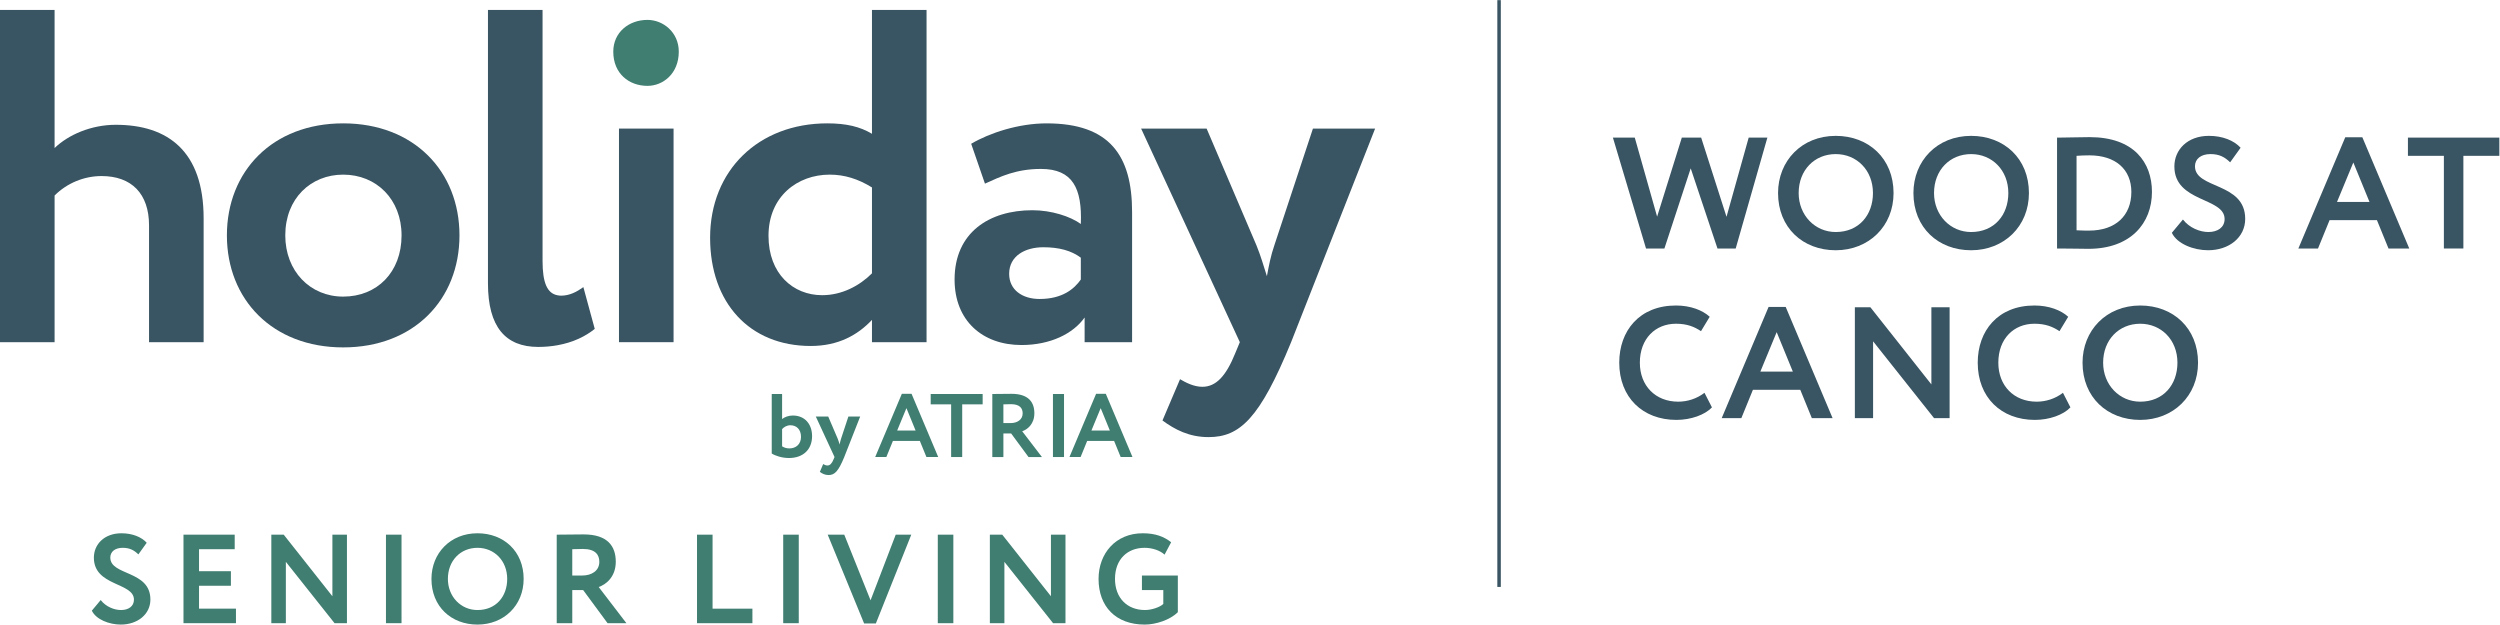 <svg xmlns="http://www.w3.org/2000/svg" xml:space="preserve" id="svg2" width="294.653" height="73.613" version="1.1" viewBox="0 0 294.653 73.613"><g id="g10" transform="matrix(1.333 0 0 -1.333 0 73.613)"><g id="g12" transform="scale(.1)"><path id="path14" d="M1326.99 552.145h-3.08V33.254h3.08v518.891" style="fill:#395462;fill-opacity:1;fill-rule:nonzero;stroke:none"/><path id="path16" d="M0 543.461h48.262V421.34c12.172 11.746 32.316 20.558 54.136 20.558 46.168 0 77.645-23.5 77.645-82.675V249.691h-48.262V352.93c0 28.117-15.531 43.644-41.972 43.644-15.524 0-30.633-6.297-41.547-17.203v-129.68H0v293.77" style="fill:#395462;fill-opacity:1;fill-rule:nonzero;stroke:none"/><path id="path18" d="M303.438 443.16c62.531 0 102.816-42.387 102.816-99.043 0-56.66-40.285-99.043-102.816-99.043-62.532 0-102.825 42.383-102.825 99.043 0 56.656 40.293 99.043 102.825 99.043m0-153.18c29.792 0 51.613 21.403 51.613 54.137 0 31.895-22.238 53.715-51.613 53.715-28.54 0-51.204-20.98-51.204-53.715 0-31.476 21.821-54.137 51.204-54.137" style="fill:#395462;fill-opacity:1;fill-rule:nonzero;stroke:none"/><path id="path20" d="m525.867 261.438-10.062 36.933c-5.871-4.195-12.172-7.555-19.727-7.555-1.164 0-2.219.164-3.254.364-9.015 1.734-13.109 11.074-13.109 30.273v222.008h-48.27V301.73c0-38.613 15.528-56.242 44.493-56.242 6.089 0 11.691.555 16.886 1.481v-.004c14.137 2.519 25.067 8.031 33.043 14.473" style="fill:#395462;fill-opacity:1;fill-rule:nonzero;stroke:none"/><path id="path22" d="M547.285 249.691h48.262v188.852h-48.262V249.691" style="fill:#395462;fill-opacity:1;fill-rule:nonzero;stroke:none"/><path id="path24" d="M572.465 476.313c13.851 0 27.699 10.914 27.699 30.218 0 17.203-13.848 28.117-27.699 28.117-16.367 0-30.219-10.914-30.219-28.117 0-19.304 13.852-30.218 30.219-30.218" style="fill:#407e72;fill-opacity:1;fill-rule:nonzero;stroke:none"/><path id="path26" d="M770.977 269.414c-12.59-13.43-29.801-23.082-54.141-23.082-54.141 0-88.969 38.191-88.969 95.684 0 59.597 42.809 101.144 103.66 101.144 16.786 0 28.957-2.937 39.45-9.23v109.531h48.261v-293.77h-48.261zm0 41.129v75.965c-12.172 7.547-24.34 11.324-37.356 11.324-28.531 0-54.133-19.301-54.133-54.137 0-33.578 21.825-52.461 47.422-52.461 17.625 0 33.156 8.399 44.067 19.309" style="fill:#395462;fill-opacity:1;fill-rule:nonzero;stroke:none"/><path id="path28" d="M858.699 425.113c16.367 9.653 41.973 18.043 66.723 18.043 55.828 0 75.548-28.535 75.548-78.476V249.688h-41.974v21.824c-10.062-14.27-30.215-24.34-55.812-24.34-34.411 0-59.168 21.402-59.168 57.914 0 41.547 30.632 61.269 68.82 61.269 16.793 0 33.574-5.453 42.805-12.164 1.265 31.473-7.133 48.68-35.246 48.68-21.829 0-35.672-6.715-49.524-13.008zm96.942-120.027v19.305c-8.383 6.293-19.297 9.234-33.149 9.234-15.949 0-30.219-7.555-30.219-23.504 0-14.266 11.747-22.238 26.86-22.238 20.144 0 30.637 8.812 36.508 17.203" style="fill:#395462;fill-opacity:1;fill-rule:nonzero;stroke:none"/><path id="path30" d="M1141.57 249.691c-27.7-67.566-45.33-83.937-73.02-83.937-17.21 0-29.8 6.719-40.71 14.691l15.53 36.508c5.03-2.937 12.16-6.715 19.72-6.715 12.17 0 20.98 9.657 28.96 29.379l4.19 10.074-87.29 188.852h57.92l44.06-103.238c3.78-9.235 6.3-18.047 9.24-27.282 1.67 8.817 3.35 18.047 6.71 27.7l33.99 102.82h54.98l-74.28-188.852" style="fill:#395462;fill-opacity:1;fill-rule:nonzero;stroke:none"/><path id="path32" d="M691.52 172.813v-15.2c1.98-1.277 3.976-1.84 6.519-1.84 5.731 0 10.191 3.743 10.191 10.192 0 6.848-4.214 10.269-9.39 10.269-3.184 0-5.817-1.664-7.32-3.421zm-9.165 31.054h9.165v-22.133c2.218 1.754 5.64 3.11 9.468 3.11 10.664 0 17.039-7.649 17.039-18.239 0-11.781-7.886-19.343-20.464-19.343-5.887 0-11.942 1.902-15.208 3.98v52.625" style="fill:#407e72;fill-opacity:1;fill-rule:nonzero;stroke:none"/><path id="path34" d="M746.477 148.137c-5.254-12.824-8.598-15.93-13.856-15.93-3.262 0-5.648 1.281-7.723 2.789l2.946 6.926c.953-.555 2.312-1.27 3.742-1.27 2.312 0 3.977 1.825 5.5 5.575l.793 1.91-16.563 35.824h10.981l8.371-19.578c.711-1.762 1.187-3.426 1.742-5.184.324 1.68.641 3.422 1.285 5.262l6.442 19.5h10.437l-14.097-35.824" style="fill:#407e72;fill-opacity:1;fill-rule:nonzero;stroke:none"/><path id="path36" d="M793.246 171.543h16.317l-8.114 19.828zm4.137 32.484h8.597l23.571-55.89h-10.43l-5.816 14.246h-23.809l-5.808-14.246h-9.864l23.559 55.89" style="fill:#407e72;fill-opacity:1;fill-rule:nonzero;stroke:none"/><path id="path38" d="M822.891 203.867h45.949v-9.152h-18.078v-46.578h-9.793v46.578h-18.078v9.152" style="fill:#407e72;fill-opacity:1;fill-rule:nonzero;stroke:none"/><path id="path40" d="M887.176 194.715v-16.563h6.371c5.652 0 10.668 2.871 10.668 8.59 0 4.391-2.395 8.133-10.352 8.133-1.836 0-4.054-.078-6.687-.16zm-9.793-46.578v55.73c3.105 0 15.367.16 16.957.16 15.207 0 20.223-7.566 20.223-17.195 0-9.559-6.133-14.336-10.743-15.922l17.434-22.773h-11.863l-15.368 20.855h-6.847v-20.855h-9.793" style="fill:#407e72;fill-opacity:1;fill-rule:nonzero;stroke:none"/><path id="path42" d="M930.992 203.867h9.793v-55.73h-9.793v55.73" style="fill:#407e72;fill-opacity:1;fill-rule:nonzero;stroke:none"/><path id="path44" d="M965.004 171.543h16.316l-8.113 19.828zm4.137 32.484h8.597l23.572-55.89h-10.431l-5.816 14.246h-23.805l-5.813-14.246h-9.863l23.559 55.89" style="fill:#407e72;fill-opacity:1;fill-rule:nonzero;stroke:none"/><path id="path46" d="M82.996 59.148c0 11.739 9.168 21.579 24.375 21.579 9.613 0 17.664-3.239 22.356-8.383l-7.379-10.285c-3.805 3.683-7.602 5.808-13.86 5.808-6.824 0-10.96-3.465-10.96-8.605 0-16.215 35.449-11.07 35.449-37.13C132.977 8.946 121.453 0 106.809 0 96.742 0 85.008 4.36 81.203 12.3l7.828 9.391c4.582-5.93 11.961-8.835 18-8.835 6.489 0 11.403 3.246 11.403 9.167 0 15.43-35.438 11.633-35.438 37.125" style="fill:#407e72;fill-opacity:1;fill-rule:nonzero;stroke:none"/><path id="path48" d="M162.234 79.5h45.282V66.637H175.98V47.184h28.18V34.32h-28.18V14.09h32.653V1.227h-46.399V79.5" style="fill:#407e72;fill-opacity:1;fill-rule:nonzero;stroke:none"/><path id="path50" d="m295.801 1.227-43.047 54.23V1.227h-12.852V79.5h10.953l43.043-54.457V79.5h12.864V1.227h-10.961" style="fill:#407e72;fill-opacity:1;fill-rule:nonzero;stroke:none"/><path id="path52" d="M341.258 79.5h13.758V1.227h-13.758V79.5" style="fill:#407e72;fill-opacity:1;fill-rule:nonzero;stroke:none"/><path id="path54" d="M422.184 12.855c16.437 0 26.269 12.075 26.269 27.504 0 16.215-11.512 27.508-26.269 27.508-14.985 0-26.168-11.293-26.168-27.508 0-15.648 11.515-27.504 26.168-27.504zm0 67.872c23.25 0 40.812-15.993 40.812-40.368C462.996 16.88 445.434 0 422.184 0c-23.258 0-40.7 15.984-40.7 40.36 0 22.695 16.657 40.367 40.7 40.367" style="fill:#407e72;fill-opacity:1;fill-rule:nonzero;stroke:none"/><path id="path56" d="M505.988 66.637V43.379h8.946c7.941 0 14.976 4.027 14.976 12.078 0 6.149-3.351 11.402-14.531 11.402-2.57 0-5.699-.109-9.391-.222zm-13.75-65.41V79.5c4.36 0 21.578.223 23.813.223 21.355 0 28.402-10.63 28.402-24.157 0-13.414-8.613-20.129-15.098-22.363l24.489-31.976h-16.656l-21.59 29.3h-9.61v-29.3h-13.75" style="fill:#407e72;fill-opacity:1;fill-rule:nonzero;stroke:none"/><path id="path58" d="M616.289 79.5h13.75V14.09h35.227V1.227h-48.977V79.5" style="fill:#407e72;fill-opacity:1;fill-rule:nonzero;stroke:none"/><path id="path60" d="M692.5 79.5h13.758V1.227H692.5V79.5" style="fill:#407e72;fill-opacity:1;fill-rule:nonzero;stroke:none"/><path id="path62" d="M774.426 1.008h-10.399L731.832 79.5h14.645l23.257-58.031 22.25 58.031h13.75L774.426 1.008" style="fill:#407e72;fill-opacity:1;fill-rule:nonzero;stroke:none"/><path id="path64" d="M829.176 79.5h13.758V1.227h-13.758V79.5" style="fill:#407e72;fill-opacity:1;fill-rule:nonzero;stroke:none"/><path id="path66" d="m931.117 1.227-43.047 54.23V1.227h-12.851V79.5h10.953l43.047-54.457V79.5h12.859V1.227h-10.961" style="fill:#407e72;fill-opacity:1;fill-rule:nonzero;stroke:none"/><path id="path68" d="M1009.67 43.379h31.75V10.96C1034.5 4.027 1021.86 0 1012.13 0c-25.603 0-40.81 15.984-40.81 40.36 0 22.476 15.098 40.367 39.02 40.367 11.18 0 18.78-2.907 25.16-7.938l-5.81-10.96c-3.92 3.69-10.85 6.038-17.67 6.038-15.094 0-26.165-10.066-26.165-27.508 0-16.656 10.625-27.504 26.495-27.504 6.04 0 13.31 2.575 16.22 5.372v12.3h-18.9V43.38" style="fill:#407e72;fill-opacity:1;fill-rule:nonzero;stroke:none"/><path id="path70" d="M1534.67 332.516h-16.11l-23.67 70.879-23.26-70.879h-16.25l-29.28 98.05h19.33l19.76-69.898 21.85 69.898h17.09l22.42-70.035 19.61 70.035h16.52l-28.01-98.05" style="fill:#395462;fill-opacity:1;fill-rule:nonzero;stroke:none"/><path id="path72" d="M1623.12 347.086c20.58 0 32.91 15.125 32.91 34.457 0 20.309-14.43 34.457-32.91 34.457-18.77 0-32.78-14.148-32.78-34.457 0-19.613 14.43-34.457 32.78-34.457zm0 85.023c29.13 0 51.12-20.035 51.12-50.566 0-29.422-21.99-50.57-51.12-50.57-29.14 0-51 20.031-51 50.57 0 28.434 20.88 50.566 51 50.566" style="fill:#395462;fill-opacity:1;fill-rule:nonzero;stroke:none"/><path id="path74" d="M1742.82 347.086c20.58 0 32.91 15.125 32.91 34.457 0 20.309-14.43 34.457-32.91 34.457-18.77 0-32.79-14.148-32.79-34.457 0-19.613 14.44-34.457 32.79-34.457zm0 85.023c29.13 0 51.12-20.035 51.12-50.566 0-29.422-21.99-50.57-51.12-50.57-29.15 0-51 20.031-51 50.57 0 28.434 20.88 50.566 51 50.566" style="fill:#395462;fill-opacity:1;fill-rule:nonzero;stroke:none"/><path id="path76" d="M1836.04 414.457v-65.836c4.75-.277 8.68-.277 11.06-.277 23.67 0 37.4 13.449 37.4 34.176 0 19.75-13.73 32.359-37.12 32.359-4.07 0-7.43-.137-11.34-.422zm-17.24 16.109h1.83c5.88 0 19.89.418 27.03.418 39.22 0 55.05-22.546 55.05-48.464 0-27.594-18.77-50.286-56.17-50.286-5.88 0-16.81.282-25.78.282h-1.96v98.05" style="fill:#395462;fill-opacity:1;fill-rule:nonzero;stroke:none"/><path id="path78" d="M1922.54 405.074c0 14.707 11.49 27.035 30.54 27.035 12.04 0 22.13-4.062 28.02-10.507l-9.25-12.887c-4.77 4.625-9.52 7.285-17.37 7.285-8.55 0-13.73-4.344-13.73-10.785 0-20.313 44.41-13.867 44.41-46.504 0-16.535-14.43-27.738-32.78-27.738-12.61 0-27.32 5.461-32.08 15.41l9.81 11.765c5.74-7.425 14.98-11.062 22.55-11.062 8.12 0 14.29 4.055 14.29 11.484 0 19.328-44.41 14.563-44.41 46.504" style="fill:#395462;fill-opacity:1;fill-rule:nonzero;stroke:none"/><path id="path80" d="M2066.34 373.695h28.72l-14.29 34.879zm7.29 57.153h15.12l41.47-98.332h-18.35l-10.23 25.07h-41.88l-10.23-25.07h-17.37l41.47 98.332" style="fill:#395462;fill-opacity:1;fill-rule:nonzero;stroke:none"/><path id="path82" d="M2129.04 430.566h80.83v-16.109h-31.8v-81.941h-17.24v81.941h-31.79v16.109" style="fill:#395462;fill-opacity:1;fill-rule:nonzero;stroke:none"/><path id="path84" d="M1513.66 192.039c-6.17-6.59-18.64-11.074-31.38-11.074-29.98 0-50.57 20.039-50.57 50.578 0 28.152 17.79 50.566 50.15 50.566 12.74 0 23.39-4.062 29.83-9.953l-7.7-12.742c-5.88 3.926-12.33 6.582-22.13 6.582-18.21 0-31.94-13.164-31.94-34.453 0-20.461 13.86-34.465 33.9-34.465 8.26 0 16.52 2.668 23.25 7.844l6.59-12.883" style="fill:#395462;fill-opacity:1;fill-rule:nonzero;stroke:none"/><path id="path86" d="M1556.47 223.691h28.72l-14.29 34.883zm7.28 57.157h15.13l41.46-98.34H1602l-10.23 25.078h-41.88l-10.23-25.078h-17.37l41.46 98.34" style="fill:#395462;fill-opacity:1;fill-rule:nonzero;stroke:none"/><path id="path88" d="m1710.07 182.508-53.92 67.941v-67.941h-16.12v98.058h13.73l53.93-68.222v68.222h16.11v-98.058h-13.73" style="fill:#395462;fill-opacity:1;fill-rule:nonzero;stroke:none"/><path id="path90" d="M1830.62 192.039c-6.17-6.59-18.63-11.074-31.38-11.074-29.98 0-50.57 20.039-50.57 50.578 0 28.152 17.79 50.566 50.15 50.566 12.75 0 23.39-4.062 29.84-9.953l-7.71-12.742c-5.89 3.926-12.32 6.582-22.13 6.582-18.21 0-31.94-13.164-31.94-34.453 0-20.461 13.87-34.465 33.89-34.465 8.28 0 16.54 2.668 23.26 7.844l6.59-12.883" style="fill:#395462;fill-opacity:1;fill-rule:nonzero;stroke:none"/><path id="path92" d="M1892.34 197.078c20.58 0 32.91 15.129 32.91 34.465 0 20.301-14.43 34.453-32.91 34.453-18.77 0-32.79-14.152-32.79-34.453 0-19.621 14.44-34.465 32.79-34.465zm0 85.031c29.13 0 51.12-20.039 51.12-50.566 0-29.426-21.99-50.578-51.12-50.578-29.14 0-51 20.039-51 50.578 0 28.426 20.88 50.566 51 50.566" style="fill:#395462;fill-opacity:1;fill-rule:nonzero;stroke:none"/></g></g></svg>